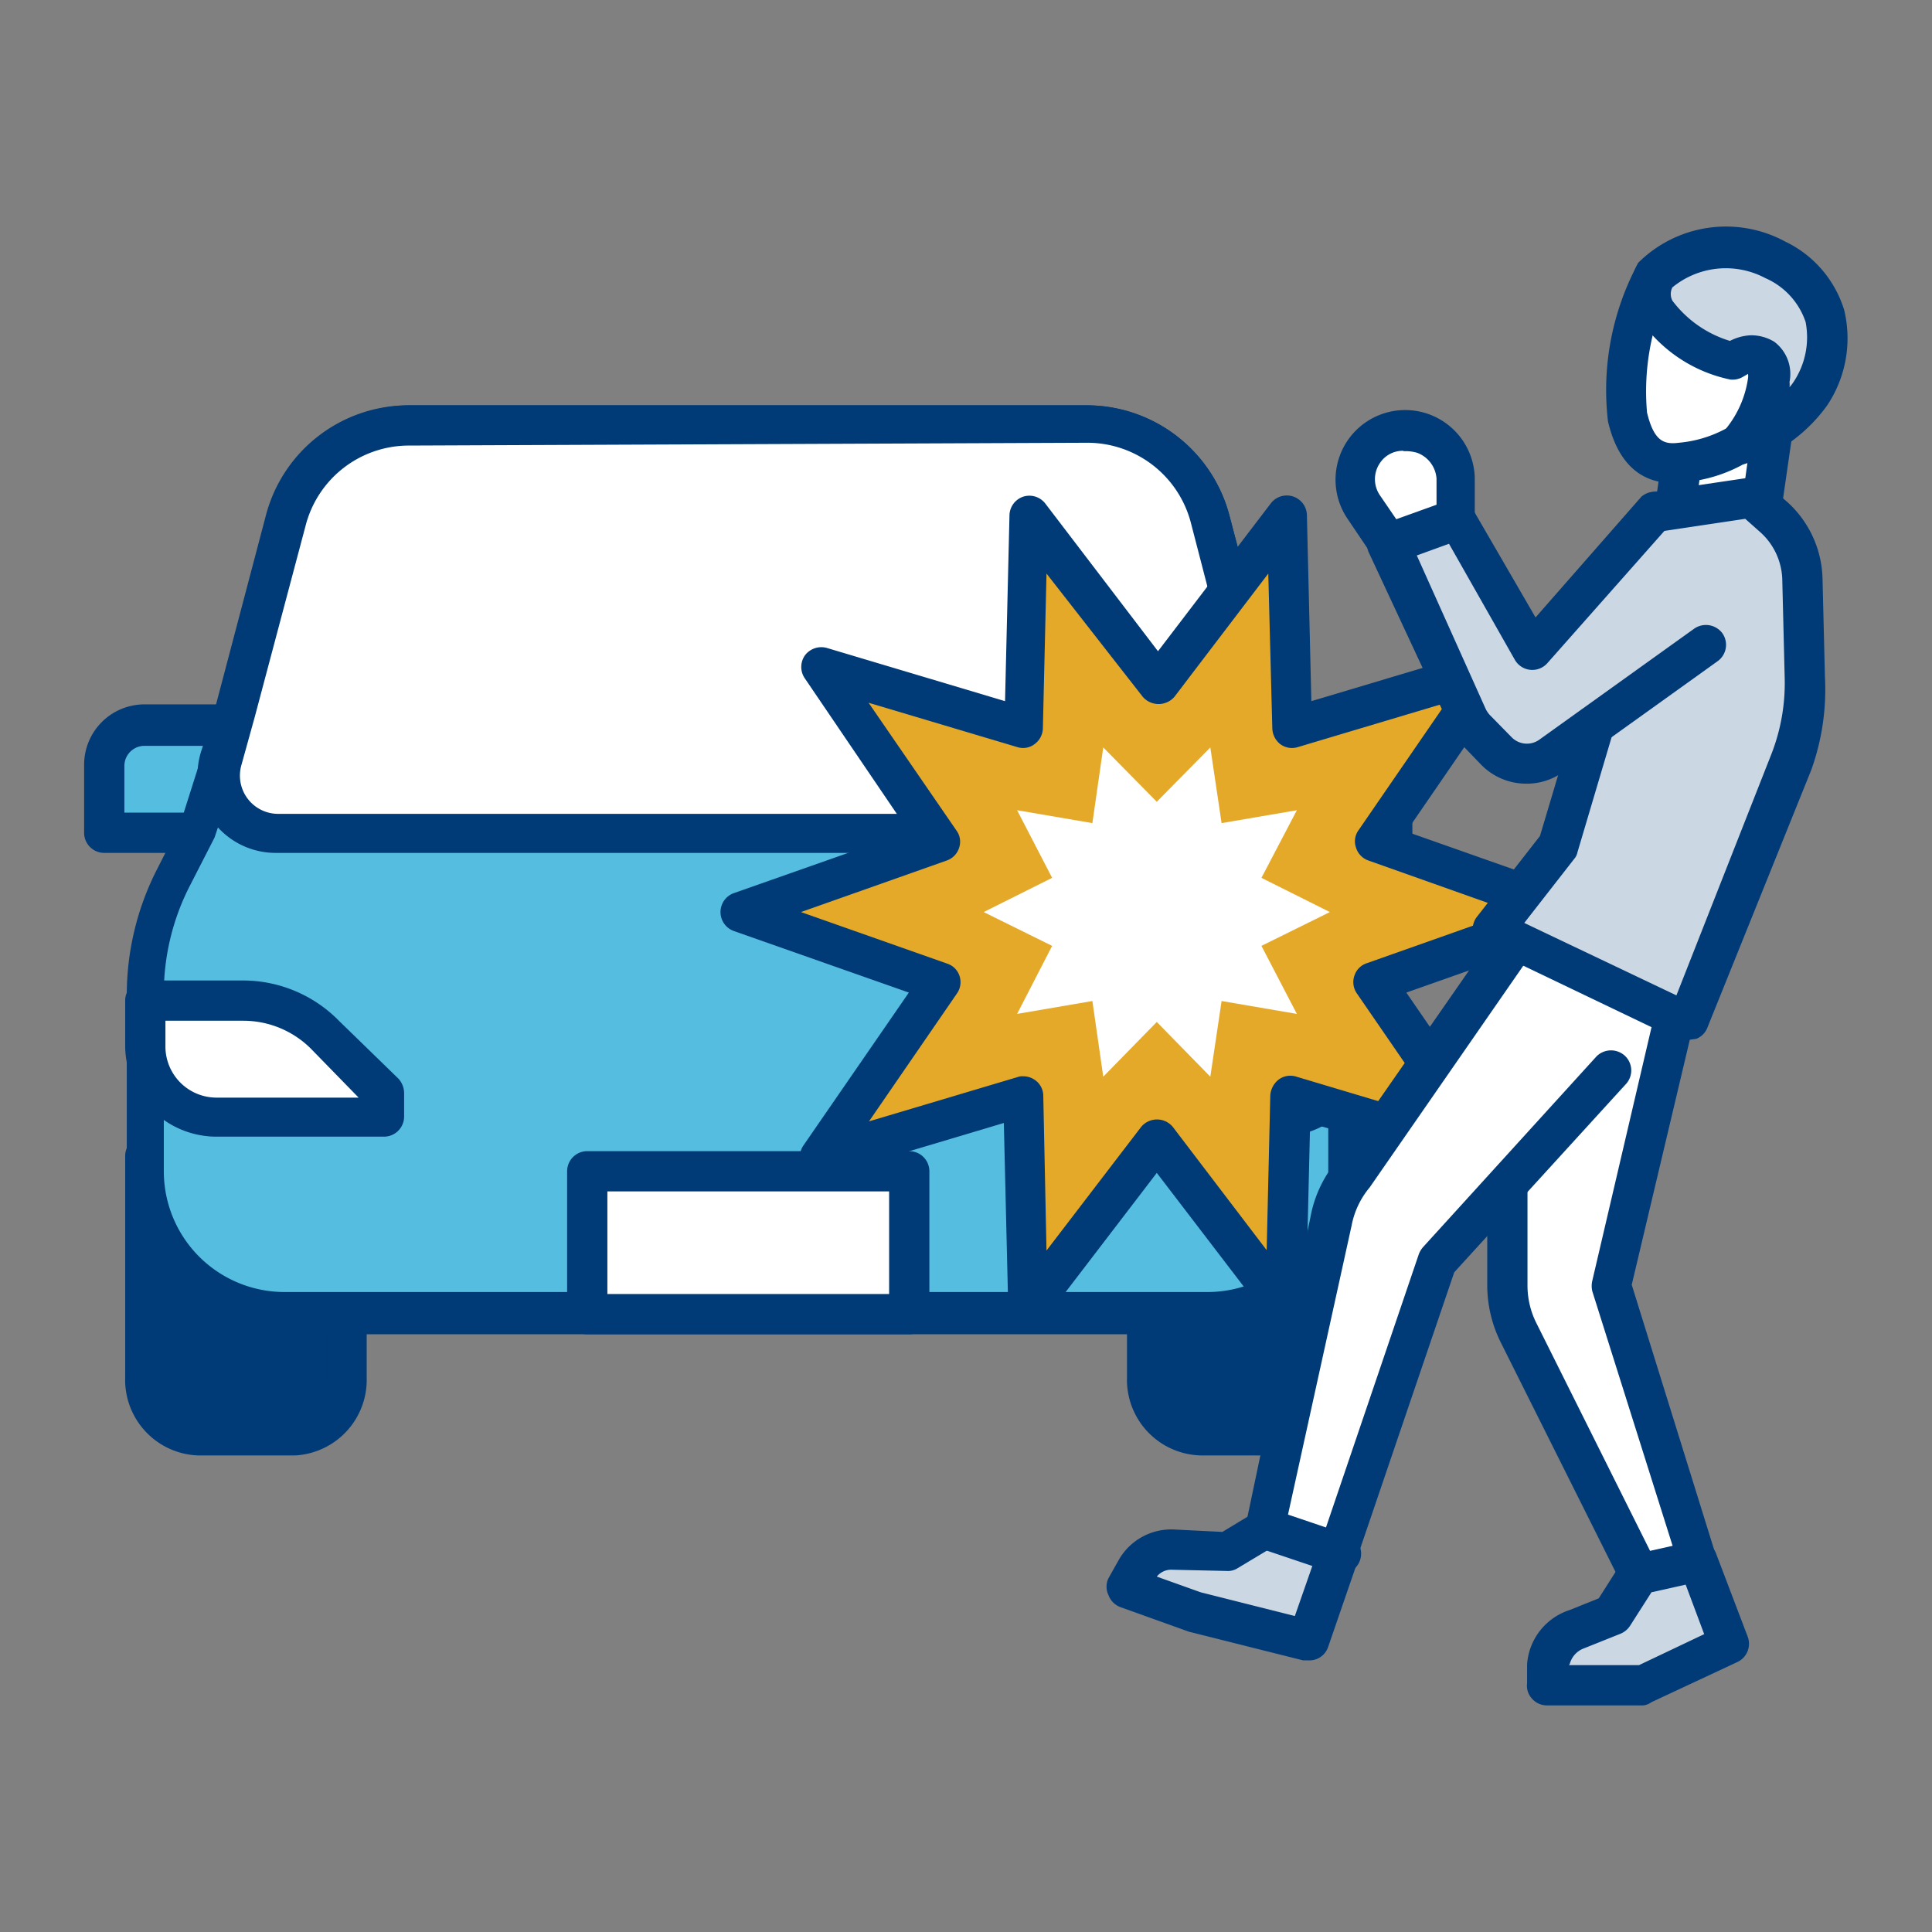 <svg xmlns="http://www.w3.org/2000/svg" width="48" height="48" viewBox="0 0 48 48"><rect x="0" y="0" width="48" height="48" fill="#808080" stroke="none"/><defs><style>.cls-1{fill:none;}.cls-2{fill:#003a77;}.cls-3{fill:#55bde0;}.cls-4{fill:#fff;}.cls-5{fill:#e5a92a;}.cls-6{fill:#ccd7e4;}</style></defs><g id="レイヤー_2" data-name="レイヤー 2"><g id="icon"><rect class="cls-1" width="48" height="48"/><path class="cls-2" d="M28.54,28.72v5.5a1.39,1.39,0,0,0,1.31,1.44h2.41a1.38,1.38,0,0,0,1.31-1.44v-5.5Z"/><path class="cls-2" d="M32.26,36.16H29.85A1.88,1.88,0,0,1,28,34.22v-5.5a.5.5,0,0,1,.5-.5h5a.5.5,0,0,1,.5.5v5.5A1.88,1.88,0,0,1,32.26,36.16ZM29,29.22v5a.89.89,0,0,0,.81.94h2.41a.88.88,0,0,0,.81-.94v-5Z"/><path class="cls-2" d="M3.61,28.72v5.5a1.38,1.38,0,0,0,1.31,1.44H7.33a1.39,1.39,0,0,0,1.31-1.44v-5.5Z"/><path class="cls-2" d="M7.33,36.16H4.92a1.88,1.88,0,0,1-1.81-1.94v-5.5a.5.5,0,0,1,.5-.5h5a.5.5,0,0,1,.5.5v5.5A1.88,1.88,0,0,1,7.33,36.16ZM4.11,29.22v5a.88.88,0,0,0,.81.94H7.33a.89.89,0,0,0,.81-.94v-5Z"/><path class="cls-3" d="M3.59,18H7.65a0,0,0,0,1,0,0v2.66a0,0,0,0,1,0,0H2.59a0,0,0,0,1,0,0V19A1,1,0,0,1,3.59,18Z"/><path class="cls-2" d="M7.65,21.19H2.59a.5.5,0,0,1-.5-.5V19a1.5,1.5,0,0,1,1.5-1.5H7.65a.5.5,0,0,1,.5.5v2.66A.5.5,0,0,1,7.65,21.19Zm-4.56-1H7.15V18.53H3.59a.5.5,0,0,0-.5.5Z"/><path class="cls-3" d="M29.53,18h5.06a0,0,0,0,1,0,0v2.66a0,0,0,0,1,0,0H30.53a1,1,0,0,1-1-1V18A0,0,0,0,1,29.53,18Z" transform="translate(64.12 38.72) rotate(-180)"/><path class="cls-2" d="M34.59,21.19H29.53a.5.5,0,0,1-.5-.5V18a.5.5,0,0,1,.5-.5h4.06a1.5,1.5,0,0,1,1.5,1.5v1.66A.5.5,0,0,1,34.59,21.19Zm-4.56-1h4.06V19a.5.5,0,0,0-.5-.5H30Z"/><path class="cls-3" d="M31.33,17.68l-1.26-4.76A3.14,3.14,0,0,0,27,10.57H10.15a3.13,3.13,0,0,0-3,2.35L5.85,17.68l-1,3L4.3,21.83a6.4,6.4,0,0,0-.69,2.88V29.1a3.54,3.54,0,0,0,3.54,3.55H30a3.54,3.54,0,0,0,3.54-3.55V24.71a6.4,6.4,0,0,0-.69-2.88l-.59-1.14Z"/><path class="cls-2" d="M30,33.15H7.15a4.05,4.05,0,0,1-4-4V24.71a6.86,6.86,0,0,1,.75-3.11l.58-1.14.93-2.93,1.25-4.74a3.66,3.66,0,0,1,3.53-2.72H27a3.67,3.67,0,0,1,3.54,2.72l1.25,4.75,1,3,.55,1.06a6.86,6.86,0,0,1,.75,3.11V29.1A4.05,4.05,0,0,1,30,33.15ZM10.15,11.07a2.65,2.65,0,0,0-2.56,2L6.33,17.81l-1,3-.62,1.21a5.86,5.86,0,0,0-.64,2.66V29.1a3,3,0,0,0,3,3H30a3,3,0,0,0,3-3V24.71a5.86,5.86,0,0,0-.64-2.66l-.59-1.13-1-3.09v0L29.59,13a2.66,2.66,0,0,0-2.57-2Z"/><path class="cls-4" d="M30.32,20.69a1.44,1.44,0,0,0,1.37-1.88l-.36-1.13-1.26-4.76A3.14,3.14,0,0,0,27,10.57H10.15a3.13,3.13,0,0,0-3,2.35L5.85,17.68l-.36,1.13a1.44,1.44,0,0,0,1.37,1.88Z"/><path class="cls-2" d="M30.32,21.19H6.86A1.94,1.94,0,0,1,5,18.66l.36-1.13,1.25-4.74a3.66,3.66,0,0,1,3.53-2.72H27a3.67,3.67,0,0,1,3.54,2.72l1.25,4.76.36,1.11a1.94,1.94,0,0,1-1.85,2.53ZM10.15,11.07a2.65,2.65,0,0,0-2.56,2L6.33,17.81,6,19a.95.95,0,0,0,.9,1.22H30.32a.95.95,0,0,0,.9-1.22l-.37-1.14L29.59,13a2.66,2.66,0,0,0-2.57-2Z"/><path class="cls-4" d="M3.61,24.86H6.05a2.85,2.85,0,0,1,2,.84l1.47,1.46v.58H5.38A1.77,1.77,0,0,1,3.61,26Z"/><path class="cls-2" d="M9.54,28.24H5.38A2.27,2.27,0,0,1,3.11,26V24.86a.5.5,0,0,1,.5-.5H6.05a3.34,3.34,0,0,1,2.37,1L9.9,26.8a.54.54,0,0,1,.14.36v.58A.5.5,0,0,1,9.54,28.24ZM4.11,25.36V26a1.27,1.27,0,0,0,1.27,1.27H8.91L7.72,26.05a2.38,2.38,0,0,0-1.67-.69Z"/><path class="cls-4" d="M33.57,24.86H31.13a2.85,2.85,0,0,0-2,.84l-1.47,1.46v.58H31.8A1.77,1.77,0,0,0,33.57,26Z"/><path class="cls-2" d="M31.8,28.24H27.64a.5.5,0,0,1-.5-.5v-.58a.54.54,0,0,1,.14-.36l1.48-1.46a3.34,3.34,0,0,1,2.37-1h2.44a.5.5,0,0,1,.5.5V26A2.27,2.27,0,0,1,31.8,28.24Zm-3.53-1H31.8A1.27,1.27,0,0,0,33.07,26v-.61H31.13a2.38,2.38,0,0,0-1.67.69Z"/><rect class="cls-4" x="14.59" y="29.1" width="8" height="3.56"/><path class="cls-2" d="M22.59,33.15h-8a.5.5,0,0,1-.5-.5V29.1a.5.5,0,0,1,.5-.5h8a.5.5,0,0,1,.5.5v3.55A.5.5,0,0,1,22.59,33.15Zm-7.5-1h7V29.6h-7Z"/><polygon class="cls-5" points="39.09 22.66 34.12 24.41 37.11 28.74 32.06 27.23 31.94 32.5 28.74 28.31 25.55 32.5 25.42 27.23 20.37 28.74 23.36 24.41 18.4 22.66 23.36 20.91 20.37 16.58 25.42 18.08 25.55 12.82 28.74 17 31.94 12.82 32.06 18.08 37.11 16.58 34.12 20.91 39.09 22.66"/><path class="cls-2" d="M31.94,33a.51.51,0,0,1-.4-.2l-2.8-3.66-2.8,3.66a.49.49,0,0,1-.55.17.48.48,0,0,1-.34-.46l-.11-4.61-4.42,1.32a.5.5,0,0,1-.56-.76l2.62-3.8-4.35-1.53a.5.5,0,0,1,0-.94l4.35-1.53L20,16.86a.5.5,0,0,1,0-.58.51.51,0,0,1,.55-.18l4.42,1.32.11-4.61a.5.5,0,0,1,.34-.47.5.5,0,0,1,.55.17l2.8,3.67,2.8-3.67a.5.5,0,0,1,.9.3l.11,4.61L37,16.1a.49.49,0,0,1,.55.76l-2.61,3.8,4.34,1.53a.49.49,0,0,1,0,.94l-4.34,1.53,2.61,3.8a.49.49,0,0,1-.55.76L32.55,27.9l-.11,4.61a.49.49,0,0,1-.35.46A.4.4,0,0,1,31.94,33Zm-6.52-6.26a.5.5,0,0,1,.29.09.48.48,0,0,1,.21.39L26,31.07,28.35,28a.51.51,0,0,1,.79,0l2.33,3.06.09-3.85a.55.55,0,0,1,.21-.39.49.49,0,0,1,.44-.07l3.68,1.1-2.18-3.17a.49.49,0,0,1-.06-.44.48.48,0,0,1,.31-.31l3.62-1.28L34,21.38a.49.49,0,0,1-.31-.32.47.47,0,0,1,.06-.43l2.18-3.17-3.68,1.1a.49.49,0,0,1-.44-.07.52.52,0,0,1-.2-.4l-.1-3.84-2.33,3.06a.52.52,0,0,1-.79,0L26,14.25l-.09,3.84a.5.5,0,0,1-.21.4.47.47,0,0,1-.43.07l-3.69-1.1,2.18,3.17a.47.47,0,0,1,.07.43.49.49,0,0,1-.31.32L19.9,22.66l3.63,1.28a.48.48,0,0,1,.31.31.49.49,0,0,1-.07.44l-2.18,3.17,3.69-1.1A.32.32,0,0,1,25.42,26.74Z"/><polygon class="cls-4" points="33.04 22.66 31.34 23.5 32.22 25.19 30.35 24.87 30.07 26.75 28.74 25.39 27.41 26.75 27.14 24.87 25.27 25.19 26.14 23.5 24.44 22.66 26.14 21.81 25.27 20.13 27.14 20.45 27.41 18.57 28.74 19.92 30.07 18.57 30.35 20.45 32.22 20.13 31.34 21.81 33.04 22.66"/><path class="cls-4" d="M33.25,38.57l2.47-7.27,1.67-1.71,0,2.35a2.62,2.62,0,0,0,.28,1.17l3,6,1.47-.32-2.14-6.85,2-8.57-3.42-1.52-5.08,7.32a2.44,2.44,0,0,0-.53,1.14L31.44,38l1.81.6"/><path class="cls-6" d="M31.44,38l-.94.56-1.35-.06a.94.94,0,0,0-.86.48l-.28.49,1.65.59,2.83.72.76-2.18Z"/><path class="cls-2" d="M32.49,41.25l-.12,0-2.83-.71-1.7-.61a.5.5,0,0,1-.3-.3.48.48,0,0,1,0-.42l.27-.48A1.5,1.5,0,0,1,29.17,38l1.2.06.81-.49a.56.56,0,0,1,.42,0l1.81.61a.49.49,0,0,1,.31.64L33,40.91A.49.49,0,0,1,32.49,41.25Zm-3.75-2.08,1.09.39,2.34.59.44-1.26-1.11-.38-.75.45a.45.45,0,0,1-.28.07L29.13,39A.46.46,0,0,0,28.74,39.17Z"/><path class="cls-2" d="M33.25,39.07l-.16,0-1.81-.61a.5.5,0,0,1-.33-.57l1.61-7.66a3,3,0,0,1,.63-1.36l5.06-7.28a.5.5,0,0,1,.61-.18l3.42,1.52a.51.51,0,0,1,.26.66.5.5,0,0,1-.66.26l-3-1.35-4.85,7a2.08,2.08,0,0,0-.45.95L32,37.63l1.39.47a.5.5,0,0,1-.16,1Z"/><path class="cls-2" d="M40.73,39.61a.5.5,0,0,1-.45-.27l-3-6a3.2,3.2,0,0,1-.33-1.4l0-2.35a.5.5,0,0,1,.5-.5h0a.5.5,0,0,1,.5.5l0,2.35a2.08,2.08,0,0,0,.23.95L41,38.54l.56-.12-2-6.34a.57.57,0,0,1,0-.26l2-8.56a.5.5,0,0,1,.6-.38.51.51,0,0,1,.38.6l-2,8.44,2.09,6.72a.47.47,0,0,1,0,.4.51.51,0,0,1-.33.24l-1.47.32Z"/><path class="cls-6" d="M40.73,39.11l-.65,1-.91.37a1,1,0,0,0-.7.87l0,.47,2.41,0,2.14-1-.77-2.06Z"/><path class="cls-2" d="M40.83,42.37h0l-2.41,0a.49.49,0,0,1-.36-.17.47.47,0,0,1-.12-.38l0-.47A1.53,1.53,0,0,1,39,40l.72-.29.56-.88a.49.49,0,0,1,.32-.21l1.47-.33a.49.49,0,0,1,.57.32l.78,2.05a.5.5,0,0,1-.25.63l-2.14,1A.42.42,0,0,1,40.83,42.37Zm-1.85-1,1.74,0,1.62-.77-.46-1.23-.85.19-.53.83a.52.52,0,0,1-.24.2l-.9.36A.57.57,0,0,0,39,41.34Zm1.1-1.22h0Z"/><path class="cls-2" d="M33.25,39.07l-.16,0a.51.51,0,0,1-.31-.64l2.47-7.27a.59.59,0,0,1,.1-.17l4.32-4.75a.51.51,0,0,1,.71,0,.5.5,0,0,1,0,.71l-4.25,4.66-2.44,7.17A.49.49,0,0,1,33.25,39.07Z"/><polygon class="cls-4" points="41.52 13.25 41.78 11.51 44.04 10.71 43.62 13.62 41.52 13.25"/><path class="cls-2" d="M43.62,14.12h-.09l-2.09-.37a.5.5,0,0,1-.41-.56l.25-1.74a.49.49,0,0,1,.33-.4l2.26-.8a.5.5,0,0,1,.66.54l-.42,2.91a.5.5,0,0,1-.2.34A.52.52,0,0,1,43.62,14.12Zm-1.53-1.28,1.11.2.22-1.58-1.19.42Z"/><path class="cls-4" d="M43.08,11.12a3.22,3.22,0,0,1-1.3.39c-1,.13-1.23-.66-1.35-1.13A6.29,6.29,0,0,1,41,7c.49-.63,1.49-.57,2.58,0S45.22,9.81,43.08,11.12Z"/><path class="cls-2" d="M41.56,12c-.62,0-1.32-.3-1.61-1.53a6.65,6.65,0,0,1,.69-3.82c.61-.8,1.81-.86,3.19-.15a2.43,2.43,0,0,1,1.22,2.12,3.25,3.25,0,0,1-1.71,2.9h0a3.68,3.68,0,0,1-1.5.46A1.27,1.27,0,0,1,41.56,12Zm1.52-.9h0ZM42.06,7a.76.76,0,0,0-.63.25,6,6,0,0,0-.51,3c.17.7.41.8.79.75a3,3,0,0,0,1.11-.32,2.2,2.2,0,0,0,1.23-2,1.51,1.51,0,0,0-.67-1.27A3.13,3.13,0,0,0,42.06,7Z"/><path class="cls-6" d="M43.24,11A3,3,0,0,0,44,9.46c.1-.72-.56-.71-.88-.52-.57-.06-2.57-1.07-1.92-2.16a2.59,2.59,0,0,1,2.95-.36A2.21,2.21,0,0,1,45,9.79,3.75,3.75,0,0,1,43.24,11Z"/><path class="cls-2" d="M43.24,11.54a.49.49,0,0,1-.4-.2.5.5,0,0,1,0-.64,2.56,2.56,0,0,0,.59-1.31.46.46,0,0,0,0-.1s-.09.05-.14.08a.51.51,0,0,1-.3.06A3.61,3.61,0,0,1,40.7,7.87a1.36,1.36,0,0,1,0-1.34A3.09,3.09,0,0,1,44.35,6a2.79,2.79,0,0,1,1.47,1.71,3,3,0,0,1-.43,2.37,4,4,0,0,1-1.84,1.4l-.09,0A.42.42,0,0,1,43.24,11.54Zm.26-3.21a1.1,1.1,0,0,1,.58.16,1,1,0,0,1,.38,1,.59.59,0,0,1,0,.13,1.13,1.13,0,0,0,.1-.13A2,2,0,0,0,44.86,8a1.82,1.82,0,0,0-1-1.09,2.09,2.09,0,0,0-2.31.23.36.36,0,0,0,0,.33,2.81,2.81,0,0,0,1.43,1A1.23,1.23,0,0,1,43.5,8.33Z"/><path class="cls-6" d="M39.6,18l-1.1.79a1,1,0,0,1-1.34-.12l-.54-.55a1.21,1.21,0,0,1-.2-.3l-1.93-4.3,1.7-.61,1.91,3.29,3.08-3.48,2.36-.34.54.46a2.13,2.13,0,0,1,.73,1.55l.06,2.45A5.51,5.51,0,0,1,44.5,19l-2.58,6.39L37.09,23,38.71,21Z"/><path class="cls-2" d="M41.92,25.84a.54.54,0,0,1-.22,0l-4.82-2.31a.53.53,0,0,1-.28-.34.5.5,0,0,1,.1-.42l1.56-2,.86-2.88a.51.51,0,0,1,.63-.34.51.51,0,0,1,.33.63l-.89,3a.35.35,0,0,1-.08.16l-1.24,1.59,3.78,1.8L44,18.76a4.84,4.84,0,0,0,.34-1.92l-.06-2.45a1.64,1.64,0,0,0-.56-1.18l-.36-.32-2.14.32a.5.5,0,0,1-.56-.43.49.49,0,0,1,.42-.56l2.36-.35a.48.48,0,0,1,.4.12l.54.46a2.65,2.65,0,0,1,.9,1.92l.06,2.45A5.9,5.9,0,0,1,45,19.13l-2.58,6.4a.48.48,0,0,1-.28.28Z"/><path class="cls-2" d="M37.9,19.47A1.56,1.56,0,0,1,36.8,19l-.54-.56A1.42,1.42,0,0,1,36,18L34,13.71a.55.55,0,0,1,0-.4.53.53,0,0,1,.29-.28l1.7-.6a.5.5,0,0,1,.6.22l1.56,2.69,2.63-3a.5.5,0,0,1,.74.66l-3.08,3.48a.5.5,0,0,1-.8-.08L36,13.51l-.8.29,1.71,3.81a.65.65,0,0,0,.1.15l.54.55a.53.53,0,0,0,.69.07l3.85-2.76a.51.51,0,0,1,.7.11.5.5,0,0,1-.12.7l-3.85,2.76A1.54,1.54,0,0,1,37.9,19.47Z"/><path class="cls-4" d="M36.14,11.88l0,1-1.7.61-.62-.92a1.21,1.21,0,0,1,0-1.34h0a1.21,1.21,0,0,1,1.41-.48l.06,0A1.2,1.2,0,0,1,36.14,11.88Z"/><path class="cls-2" d="M34.49,14a.49.49,0,0,1-.41-.22l-.62-.92a1.73,1.73,0,1,1,3.18-1h0l0,1a.49.49,0,0,1-.33.49l-1.7.61A.51.51,0,0,1,34.49,14Zm.38-2.8a.68.68,0,0,0-.59.31.71.71,0,0,0,0,.79l.41.6,1-.36,0-.65a.74.74,0,0,0-.48-.64A1,1,0,0,0,34.87,11.21Z"/></g></g></svg>